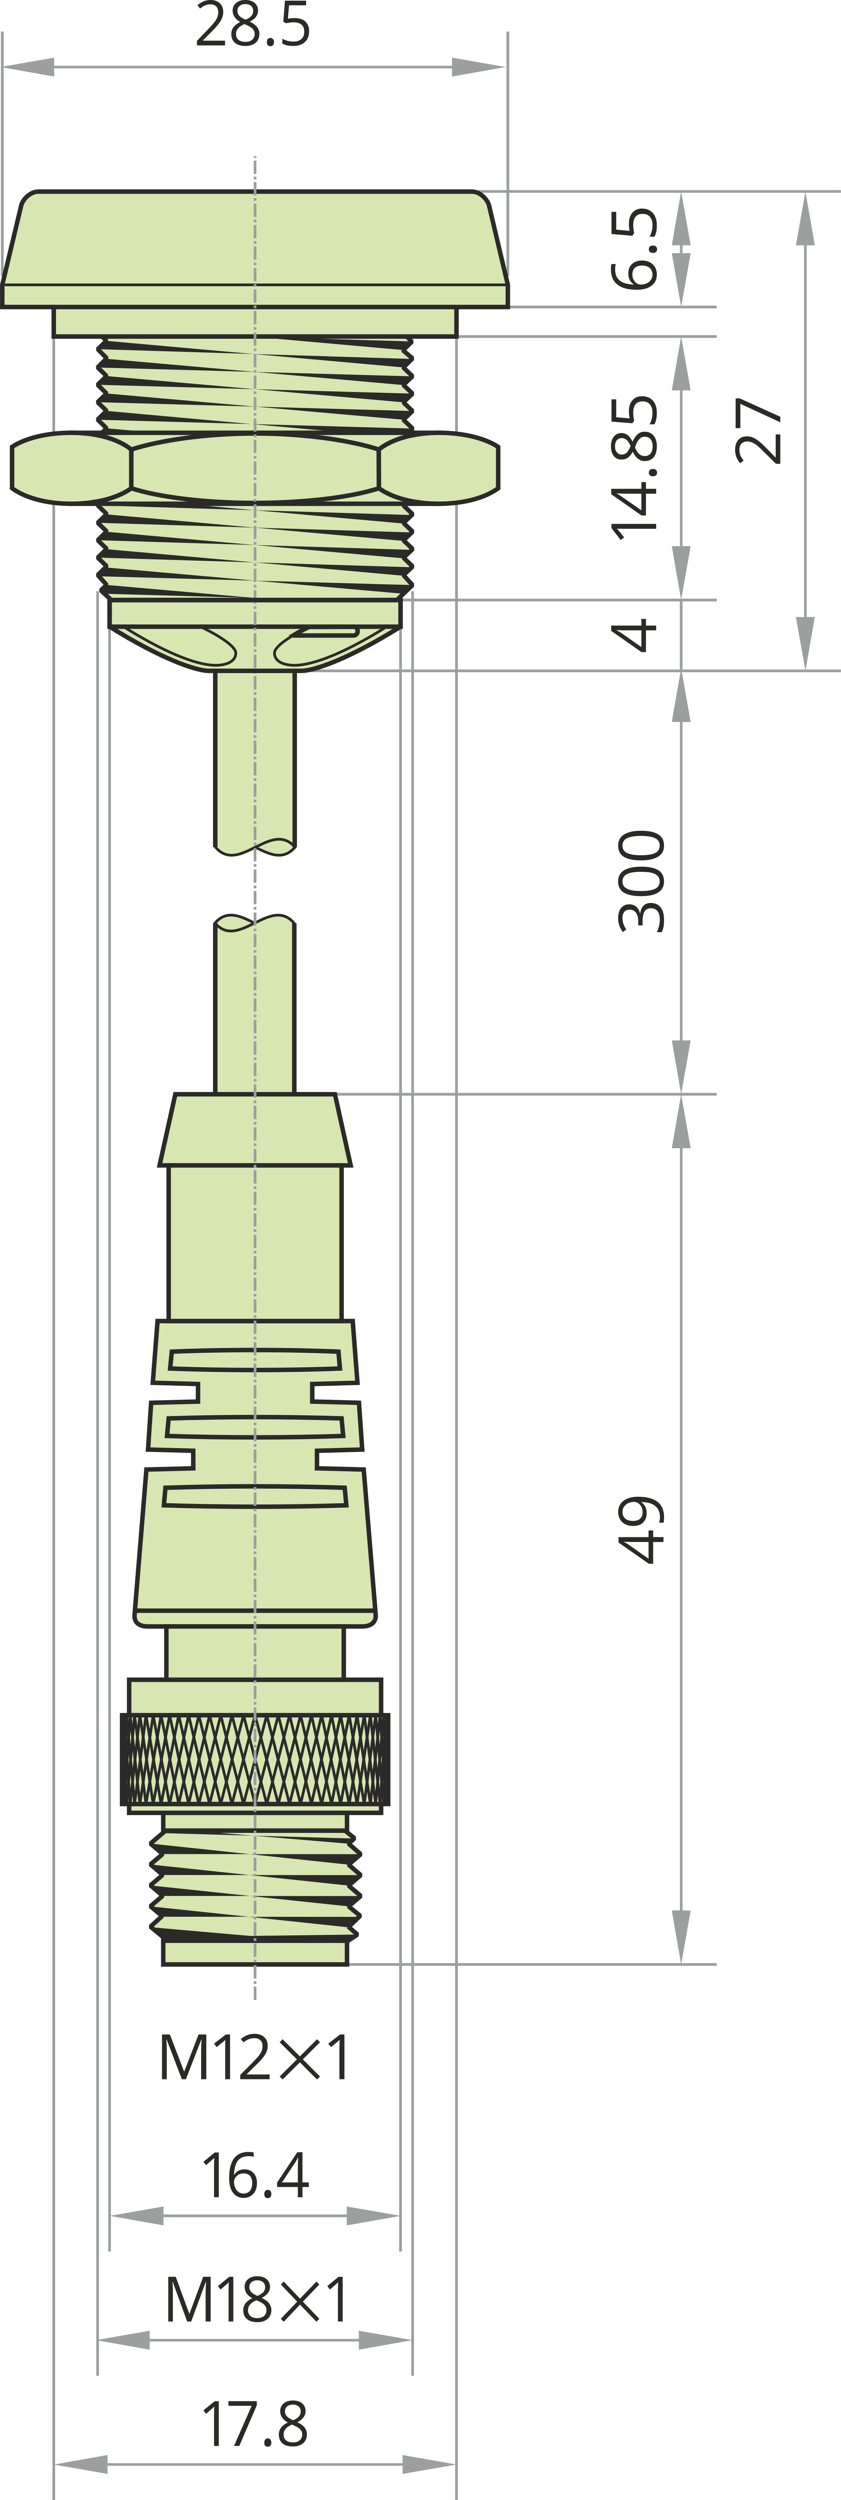 <?xml version="1.0" encoding="UTF-8"?>
<!DOCTYPE svg PUBLIC "-//W3C//DTD SVG 1.1//EN" "http://www.w3.org/Graphics/SVG/1.1/DTD/svg11.dtd">
<!-- Creator: CorelDRAW SE (OEM-Version) -->
<svg xmlns="http://www.w3.org/2000/svg" xml:space="preserve" width="560px" height="1663px" version="1.1" style="shape-rendering:geometricPrecision; text-rendering:geometricPrecision; image-rendering:optimizeQuality; fill-rule:evenodd; clip-rule:evenodd"
viewBox="0 0 61.9 183.87"
 xmlns:xlink="http://www.w3.org/1999/xlink">
 <defs>
  <style type="text/css">
   <![CDATA[
    .str6 {stroke:#2B2A29;stroke-width:0.33;stroke-miterlimit:22.926}
    .str2 {stroke:#2B2A29;stroke-width:0.33;stroke-miterlimit:3.864}
    .str3 {stroke:#2B2A29;stroke-width:0.33;stroke-miterlimit:22.926}
    .str0 {stroke:#9D9E9E;stroke-width:0.2;stroke-miterlimit:22.926}
    .str4 {stroke:#2B2A29;stroke-width:0.2;stroke-miterlimit:22.926}
    .str7 {stroke:#2B2A29;stroke-width:0.33;stroke-linejoin:bevel;stroke-miterlimit:22.926}
    .str1 {stroke:#2B2A29;stroke-width:0.33;stroke-linejoin:bevel;stroke-miterlimit:3.864}
    .str8 {stroke:#2B2A29;stroke-width:0.2;stroke-linejoin:bevel;stroke-miterlimit:22.926}
    .str5 {stroke:#2B2A29;stroke-width:0.2;stroke-linecap:round;stroke-miterlimit:3.864}
    .str9 {stroke:#9D9E9E;stroke-width:0.2;stroke-miterlimit:22.926;stroke-dasharray:0.98 0.2 0.2 0.2}
    .fil2 {fill:none}
    .fil6 {fill:#2B2A29}
    .fil3 {fill:#2B2A29}
    .fil0 {fill:#D8E6B1}
    .fil4 {fill:#2B2A29;fill-rule:nonzero}
    .fil1 {fill:#9D9E9E;fill-rule:nonzero}
    .fil5 {fill:#2B2A29;fill-rule:nonzero}
   ]]>
  </style>
 </defs>
 <g id="Ebene_x0020_1">
  <g id="TS22-3N12">
   <path class="fil0" d="M29.48 44.13l0 1.96c-3.63,2.27 -6.29,3.25 -7.32,3.25l-6.77 0c-1.04,0 -3.7,-0.98 -7.33,-3.25l0 -1.96 21.42 0z"/>
   <g>
    <path class="fil1" d="M59.98 45.38l-0.69 3.96 -0.7 -3.96 1.39 0zm-0.6 -28.87l0 30.39 -0.19 0 0 -30.39 0.19 0zm0.6 1.53l-1.39 0 0.7 -3.96 0.69 3.96z"/>
   </g>
   <line class="fil2 str0" x1="29.48" y1="165.59" x2="29.48" y2= "46.09" />
   <line class="fil2 str0" x1="8.06" y1="165.59" x2="8.06" y2= "46.09" />
   <line class="fil2 str0" x1="50.14" y1="44.13" x2="50.14" y2= "49.35" />
   <g>
    <path class="fil1" d="M49.45 28.71l0.69 -3.96 0.7 3.96 -1.39 0zm0.6 12.98l0 -14.5 0.19 0 0 14.5 -0.19 0zm-0.6 -1.52l1.39 0 -0.7 3.96 -0.69 -3.96z"/>
   </g>
   <line class="fil2 str0" x1="52.76" y1="24.75" x2="33.6" y2= "24.75" />
   <line class="fil2 str0" x1="52.76" y1="44.13" x2="29.35" y2= "44.13" />
   <line class="fil2 str0" x1="61.9" y1="49.34" x2="22.72" y2= "49.34" />
   <polygon class="fil0 str1" points="29.21,44.13 30.36,43.03 29.7,42.3 30.37,41.66 29.7,41.02 30.37,40.38 29.7,39.74 30.37,39.1 29.7,38.46 30.37,37.82 29.7,37.18 30.37,36.54 29.66,35.97 30.31,35.35 29.66,34.71 30.31,34.09 29.67,33.45 30.31,32.83 29.67,32.2 30.37,31.52 29.69,30.87 30.36,30.23 29.69,29.59 30.36,28.95 29.69,28.31 30.36,27.67 29.69,27.03 30.36,26.36 29.66,25.76 30.31,25.14 29.95,24.75 7.51,24.75 7.83,25.07 7.19,25.68 7.85,26.35 7.18,27.02 7.84,27.66 7.18,28.3 7.84,28.94 7.18,29.58 7.84,30.22 7.18,30.86 7.84,31.5 7.2,32.12 7.84,32.76 7.2,33.38 7.84,34.01 7.19,34.63 7.83,35.27 7.19,35.89 7.85,36.53 7.19,37.17 7.85,37.81 7.19,38.45 7.85,39.09 7.19,39.73 7.85,40.37 7.19,41.01 7.85,41.65 7.19,42.29 7.84,43.02 7.42,43.42 8.18,44.13 "/>
   <line class="fil2 str0" x1="30.37" y1="174.73" x2="30.37" y2= "43.48" />
   <line class="fil2 str0" x1="33.6" y1="183.87" x2="33.6" y2= "24.75" />
   <line class="fil2 str0" x1="7.18" y1="174.73" x2="7.18" y2= "43.48" />
   <line class="fil2 str0" x1="3.95" y1="183.87" x2="3.95" y2= "24.75" />
   <g>
    <polygon class="fil3" points="29.69,28.32 7.84,26.39 7.18,27.03 30.36,27.68 "/>
    <polygon class="fil3" points="29.69,29.59 7.84,27.66 7.18,28.3 30.36,28.95 "/>
    <polygon class="fil3" points="29.69,43.67 7.84,41.74 7.18,42.38 30.36,43.03 "/>
    <polygon class="fil3" points="29.69,30.87 7.84,28.94 7.18,29.58 30.36,30.23 "/>
    <polygon class="fil3" points="18.77,43.98 7.84,43.02 7.42,43.42 7.69,43.67 "/>
    <polygon class="fil3" points="29.67,32.2 7.84,30.22 7.18,30.87 30.36,31.52 "/>
    <polygon class="fil3" points="29.67,33.45 7.84,31.5 7.2,32.12 30.31,32.83 "/>
    <polygon class="fil3" points="29.67,34.71 7.84,32.76 7.2,33.38 30.31,34.09 "/>
    <polygon class="fil3" points="29.67,35.97 7.84,34.01 7.2,34.63 30.31,35.35 "/>
    <polygon class="fil3" points="29.65,37.22 7.83,35.27 7.19,35.89 30.3,36.6 "/>
    <polygon class="fil3" points="29.65,38.5 7.83,36.55 7.19,37.17 30.3,37.88 "/>
    <polygon class="fil3" points="29.65,39.78 7.83,37.83 7.19,38.45 30.3,39.16 "/>
    <polygon class="fil3" points="29.65,41.06 7.83,39.11 7.19,39.73 30.3,40.44 "/>
    <polygon class="fil3" points="29.65,42.34 7.83,40.39 7.19,41.01 30.3,41.72 "/>
    <polygon class="fil3" points="29.65,27.02 7.83,25.07 7.19,25.68 30.3,26.4 "/>
    <polygon class="fil3" points="29.52,25.73 18.7,24.77 30.18,25.11 "/>
   </g>
   <g id="Mutter">
    <polygon class="fil0 str2" points="5.23,37.05 32.31,37.05 32.31,31.83 5.23,31.83 "/>
    <path class="fil0 str2" d="M9.66 35.91c-0.96,0.7 -2.59,1.14 -4.43,1.14 -1.84,0 -3.39,-0.44 -4.35,-1.14l0 -3.04c0.97,-0.65 2.59,-1.04 4.35,-1.04 1.93,0 3.49,0.48 4.43,1.23l0 2.85z"/>
    <path class="fil0 str2" d="M27.89 35.91c-2,0.65 -5.41,1.08 -9.12,1.08 -3.7,0 -7.11,-0.43 -9.11,-1.08l0 -2.85c2,-0.65 5.41,-1.18 9.11,-1.18 3.71,0 7.11,0.53 9.11,1.18l0.01 2.85z"/>
    <path class="fil0 str2" d="M27.89 35.91c0.96,0.7 2.58,1.14 4.42,1.14 1.85,0 3.4,-0.44 4.36,-1.14l0 -3.04c-0.98,-0.65 -2.59,-1.04 -4.36,-1.04 -1.92,0 -3.49,0.48 -4.43,1.23l0.01 2.85z"/>
   </g>
   <path class="fil4" d="M47.55 45.52l0 0.49 0.75 0 0 0.35 -0.75 0 0 1.6 -0.33 0 -2.23 -1.56 0 -0.39 2.22 0 0 -0.49 0.34 0zm-0.34 0.84l-1.1 0c-0.21,0 -0.45,0 -0.72,-0.02l0 0.02c0.14,0.07 0.26,0.14 0.35,0.2l1.47 1.03 0 -1.23z"/>
   <path class="fil4" d="M57.44 31.95l0 2.16 -0.32 0 -0.87 -0.86c-0.27,-0.27 -0.46,-0.44 -0.57,-0.53 -0.11,-0.08 -0.23,-0.14 -0.33,-0.18 -0.11,-0.05 -0.23,-0.07 -0.35,-0.07 -0.18,0 -0.32,0.06 -0.42,0.16 -0.1,0.11 -0.15,0.26 -0.15,0.45 0,0.13 0.02,0.26 0.06,0.38 0.05,0.13 0.13,0.26 0.25,0.41l-0.26 0.2c-0.25,-0.3 -0.37,-0.63 -0.37,-0.99 0,-0.31 0.08,-0.55 0.24,-0.73 0.15,-0.17 0.37,-0.26 0.63,-0.26 0.21,0 0.42,0.06 0.62,0.18 0.21,0.11 0.46,0.33 0.78,0.65l0.7 0.72 0.02 0 0 -1.69 0.34 0z"/>
   <polygon id="1" class="fil4" points="57.44,31.06 54.5,29.7 54.5,31.49 54.15,31.49 54.15,29.3 54.45,29.3 57.44,30.65 "/>
   <g>
    <path class="fil1" d="M25.52 162.28l3.97 0.69 -3.97 0.7 0 -1.39zm-15.01 0.59l16.54 0 0 0.2 -16.54 0 0 -0.2zm1.52 -0.59l0 1.39 -3.96 -0.7 3.96 -0.69z"/>
   </g>
   <g>
    <path class="fil1" d="M26.41 171.42l3.96 0.69 -3.96 0.7 0 -1.39zm-16.93 0.6l18.45 0 0 0.19 -18.45 0 0 -0.19zm1.53 -0.6l0 1.39 -3.96 -0.7 3.96 -0.69z"/>
   </g>
   <g>
    <path class="fil1" d="M29.63 180.56l3.97 0.7 -3.97 0.69 0 -1.39zm-23.24 0.6l24.77 0 0 0.19 -24.77 0 0 -0.19zm1.52 -0.6l0 1.39 -3.96 -0.69 3.96 -0.7z"/>
   </g>
   <path class="fil4" d="M16.1 161.6l-0.35 0 0 -2.34c0,-0.2 0.01,-0.38 0.02,-0.55 -0.03,0.03 -0.06,0.06 -0.1,0.09 -0.04,0.04 -0.21,0.18 -0.51,0.44l-0.19 -0.25 0.83 -0.68 0.3 0 0 3.29z"/>
   <path id="1" class="fil4" d="M16.86 160.2c0,-0.65 0.12,-1.13 0.36,-1.45 0.24,-0.32 0.59,-0.48 1.06,-0.48 0.16,0 0.29,0.01 0.39,0.04l0 0.32c-0.12,-0.04 -0.24,-0.05 -0.38,-0.05 -0.34,0 -0.6,0.11 -0.78,0.32 -0.17,0.22 -0.27,0.57 -0.29,1.04l0.03 0c0.15,-0.26 0.4,-0.39 0.75,-0.39 0.28,0 0.5,0.09 0.66,0.27 0.17,0.18 0.25,0.42 0.25,0.73 0,0.34 -0.09,0.61 -0.27,0.8 -0.18,0.2 -0.42,0.3 -0.72,0.3 -0.33,0 -0.59,-0.13 -0.78,-0.39 -0.19,-0.25 -0.28,-0.61 -0.28,-1.06zm1.05 1.13c0.21,0 0.36,-0.07 0.48,-0.2 0.11,-0.13 0.17,-0.33 0.17,-0.58 0,-0.22 -0.06,-0.39 -0.16,-0.52 -0.11,-0.12 -0.26,-0.18 -0.47,-0.18 -0.13,0 -0.25,0.02 -0.36,0.08 -0.1,0.06 -0.19,0.13 -0.25,0.23 -0.07,0.1 -0.1,0.2 -0.1,0.3 0,0.16 0.03,0.3 0.09,0.44 0.05,0.13 0.14,0.24 0.24,0.31 0.11,0.08 0.23,0.12 0.36,0.12z"/>
   <path id="2" class="fil4" d="M19.45 161.36c0,-0.1 0.02,-0.17 0.07,-0.22 0.04,-0.06 0.1,-0.08 0.18,-0.08 0.09,0 0.15,0.02 0.2,0.08 0.04,0.05 0.07,0.12 0.07,0.22 0,0.1 -0.03,0.18 -0.07,0.23 -0.05,0.05 -0.11,0.08 -0.2,0.08 -0.07,0 -0.13,-0.03 -0.18,-0.07 -0.05,-0.05 -0.07,-0.13 -0.07,-0.24z"/>
   <path id="3" class="fil4" d="M22.73 160.85l-0.47 0 0 0.75 -0.34 0 0 -0.75 -1.53 0 0 -0.33 1.49 -2.23 0.38 0 0 2.22 0.47 0 0 0.34zm-0.81 -0.34l0 -1.1c0,-0.21 0.01,-0.45 0.02,-0.72l-0.02 0c-0.07,0.14 -0.13,0.26 -0.19,0.35l-0.98 1.47 1.17 0z"/>
   <path class="fil4" d="M13.77 170.74l-1.06 -2.91 -0.02 0c0.02,0.23 0.03,0.5 0.03,0.82l0 2.09 -0.34 0 0 -3.29 0.55 0 1 2.72 0.01 0 1.01 -2.72 0.55 0 0 3.29 -0.37 0 0 -2.11c0,-0.25 0.01,-0.51 0.03,-0.8l-0.02 0 -1.07 2.91 -0.3 0z"/>
   <path id="1" class="fil4" d="M17.17 170.74l-0.35 0 0 -2.34c0,-0.19 0.01,-0.38 0.02,-0.55 -0.03,0.03 -0.06,0.06 -0.1,0.1 -0.04,0.03 -0.21,0.18 -0.51,0.44l-0.19 -0.26 0.83 -0.68 0.3 0 0 3.29z"/>
   <path id="2" class="fil4" d="M18.93 167.41c0.29,0 0.52,0.07 0.68,0.21 0.17,0.14 0.26,0.33 0.26,0.58 0,0.16 -0.05,0.31 -0.15,0.44 -0.09,0.13 -0.25,0.25 -0.46,0.36 0.26,0.13 0.44,0.26 0.55,0.41 0.1,0.14 0.16,0.3 0.16,0.48 0,0.28 -0.09,0.49 -0.28,0.66 -0.18,0.16 -0.43,0.24 -0.75,0.24 -0.33,0 -0.59,-0.08 -0.77,-0.23 -0.18,-0.15 -0.27,-0.37 -0.27,-0.65 0,-0.38 0.22,-0.67 0.66,-0.88 -0.2,-0.12 -0.34,-0.25 -0.43,-0.38 -0.08,-0.14 -0.13,-0.29 -0.13,-0.46 0,-0.24 0.09,-0.43 0.26,-0.57 0.16,-0.14 0.39,-0.21 0.67,-0.21zm-0.68 2.5c0,0.18 0.06,0.32 0.18,0.43 0.12,0.1 0.29,0.15 0.51,0.15 0.21,0 0.38,-0.06 0.5,-0.16 0.11,-0.11 0.17,-0.25 0.17,-0.43 0,-0.15 -0.05,-0.28 -0.16,-0.39 -0.12,-0.12 -0.31,-0.23 -0.59,-0.33 -0.21,0.09 -0.37,0.2 -0.46,0.32 -0.1,0.11 -0.15,0.25 -0.15,0.41zm0.68 -2.2c-0.18,0 -0.32,0.05 -0.42,0.14 -0.11,0.09 -0.16,0.21 -0.16,0.36 0,0.14 0.05,0.25 0.13,0.35 0.08,0.1 0.24,0.2 0.47,0.3 0.2,-0.09 0.35,-0.19 0.44,-0.29 0.08,-0.1 0.12,-0.22 0.12,-0.36 0,-0.15 -0.05,-0.27 -0.15,-0.36 -0.11,-0.09 -0.25,-0.14 -0.43,-0.14z"/>
   <polygon id="3" class="fil4" points="23.29,170.76 22.08,169.5 20.88,170.76 20.67,170.54 21.87,169.28 20.67,168.02 20.88,167.8 22.08,169.06 23.29,167.8 23.5,168.02 22.29,169.28 23.5,170.54 "/>
   <path id="4" class="fil4" d="M25.22 170.74l-0.35 0 0 -2.34c0,-0.19 0.01,-0.38 0.02,-0.55 -0.03,0.03 -0.06,0.06 -0.1,0.1 -0.04,0.03 -0.21,0.18 -0.51,0.44l-0.19 -0.26 0.83 -0.68 0.3 0 0 3.29z"/>
   <path class="fil4" d="M16.1 179.89l-0.35 0 0 -2.35c0,-0.19 0.01,-0.38 0.02,-0.55 -0.03,0.03 -0.06,0.06 -0.1,0.1 -0.04,0.03 -0.21,0.18 -0.51,0.44l-0.19 -0.26 0.83 -0.67 0.3 0 0 3.29z"/>
   <polygon id="1" class="fil4" points="17.22,179.89 18.52,176.94 16.81,176.94 16.81,176.6 18.9,176.6 18.9,176.9 17.61,179.89 "/>
   <path id="2" class="fil4" d="M19.45 179.65c0,-0.1 0.02,-0.18 0.07,-0.23 0.04,-0.05 0.1,-0.08 0.18,-0.08 0.09,0 0.15,0.03 0.2,0.08 0.04,0.05 0.07,0.13 0.07,0.23 0,0.1 -0.03,0.17 -0.07,0.22 -0.05,0.05 -0.11,0.08 -0.2,0.08 -0.07,0 -0.13,-0.02 -0.18,-0.07 -0.05,-0.05 -0.07,-0.12 -0.07,-0.23z"/>
   <path id="3" class="fil4" d="M21.55 176.55c0.29,0 0.52,0.07 0.69,0.21 0.16,0.14 0.25,0.33 0.25,0.58 0,0.16 -0.05,0.31 -0.15,0.44 -0.09,0.13 -0.25,0.26 -0.46,0.37 0.26,0.12 0.44,0.26 0.55,0.4 0.1,0.14 0.16,0.3 0.16,0.48 0,0.28 -0.09,0.5 -0.28,0.66 -0.18,0.16 -0.43,0.24 -0.74,0.24 -0.34,0 -0.6,-0.07 -0.78,-0.23 -0.18,-0.15 -0.27,-0.37 -0.27,-0.65 0,-0.38 0.22,-0.67 0.66,-0.88 -0.2,-0.12 -0.34,-0.25 -0.43,-0.38 -0.08,-0.14 -0.13,-0.29 -0.13,-0.46 0,-0.23 0.09,-0.43 0.26,-0.57 0.16,-0.14 0.39,-0.21 0.67,-0.21zm-0.68 2.51c0,0.18 0.06,0.32 0.18,0.42 0.12,0.1 0.29,0.15 0.51,0.15 0.21,0 0.38,-0.05 0.5,-0.16 0.12,-0.1 0.18,-0.25 0.18,-0.43 0,-0.15 -0.06,-0.28 -0.17,-0.39 -0.11,-0.11 -0.31,-0.22 -0.59,-0.33 -0.21,0.1 -0.37,0.2 -0.46,0.32 -0.1,0.12 -0.15,0.25 -0.15,0.42zm0.68 -2.21c-0.18,0 -0.32,0.05 -0.42,0.14 -0.11,0.09 -0.16,0.21 -0.16,0.36 0,0.14 0.05,0.26 0.13,0.35 0.09,0.1 0.24,0.2 0.47,0.3 0.21,-0.09 0.35,-0.18 0.44,-0.29 0.08,-0.1 0.12,-0.22 0.12,-0.36 0,-0.15 -0.05,-0.27 -0.15,-0.36 -0.11,-0.09 -0.25,-0.14 -0.43,-0.14z"/>
   <line class="fil2 str0" x1="37.38" y1="20.3" x2="37.38" y2= "2.32" />
   <line class="fil2 str0" x1="0.16" y1="20.3" x2="0.16" y2= "2.32" />
   <g>
    <path class="fil1" d="M49.45 18.04l0.69 -3.96 0.7 3.96 -1.39 0zm0.6 2.1l0 -3.63 0.19 0 0 3.63 -0.19 0zm-0.6 -1.52l1.39 0 -0.7 3.96 -0.69 -3.96z"/>
   </g>
   <line class="fil2 str0" x1="61.9" y1="14.08" x2="35.16" y2= "14.08" />
   <line class="fil2 str0" x1="52.76" y1="22.58" x2="37.38" y2= "22.58" />
   <g>
    <path class="fil1" d="M33.27 4.24l3.96 0.69 -3.96 0.7 0 -1.39zm-30.82 0.6l32.35 0 0 0.19 -32.35 0 0 -0.19zm1.53 -0.6l0 1.39 -3.97 -0.7 3.97 -0.69z"/>
   </g>
   <path class="fil4" d="M16.56 3.34l-2.07 0 0 -0.33 0.83 -0.87c0.25,-0.26 0.42,-0.45 0.5,-0.57 0.08,-0.11 0.14,-0.22 0.18,-0.33 0.04,-0.11 0.06,-0.23 0.06,-0.35 0,-0.18 -0.05,-0.31 -0.15,-0.42 -0.1,-0.1 -0.25,-0.15 -0.43,-0.15 -0.13,0 -0.25,0.02 -0.37,0.07 -0.11,0.04 -0.24,0.12 -0.39,0.24l-0.19 -0.25c0.29,-0.25 0.61,-0.38 0.95,-0.38 0.3,0 0.53,0.08 0.7,0.24 0.16,0.16 0.25,0.37 0.25,0.64 0,0.2 -0.06,0.41 -0.17,0.61 -0.11,0.21 -0.32,0.47 -0.63,0.78l-0.69 0.7 0 0.02 1.62 0 0 0.35z"/>
   <path id="1" class="fil4" d="M18.05 0c0.29,0 0.52,0.07 0.69,0.21 0.16,0.14 0.25,0.33 0.25,0.58 0,0.16 -0.05,0.31 -0.15,0.44 -0.09,0.13 -0.25,0.26 -0.46,0.36 0.26,0.13 0.44,0.27 0.55,0.41 0.1,0.14 0.16,0.3 0.16,0.48 0,0.28 -0.09,0.49 -0.27,0.66 -0.19,0.16 -0.44,0.24 -0.75,0.24 -0.34,0 -0.6,-0.08 -0.78,-0.23 -0.18,-0.15 -0.27,-0.37 -0.27,-0.65 0,-0.38 0.22,-0.67 0.66,-0.88 -0.2,-0.12 -0.34,-0.25 -0.43,-0.38 -0.08,-0.14 -0.13,-0.29 -0.13,-0.46 0,-0.24 0.09,-0.43 0.26,-0.57 0.16,-0.14 0.39,-0.21 0.67,-0.21zm-0.68 2.51c0,0.18 0.06,0.32 0.18,0.42 0.12,0.1 0.29,0.15 0.51,0.15 0.21,0 0.38,-0.05 0.5,-0.16 0.12,-0.1 0.18,-0.25 0.18,-0.43 0,-0.15 -0.06,-0.28 -0.17,-0.39 -0.11,-0.11 -0.31,-0.22 -0.59,-0.33 -0.21,0.1 -0.37,0.2 -0.46,0.32 -0.1,0.11 -0.15,0.25 -0.15,0.42zm0.68 -2.21c-0.18,0 -0.32,0.05 -0.42,0.14 -0.11,0.09 -0.16,0.21 -0.16,0.36 0,0.14 0.05,0.26 0.13,0.35 0.09,0.1 0.24,0.2 0.47,0.3 0.21,-0.09 0.35,-0.19 0.44,-0.29 0.08,-0.1 0.12,-0.22 0.12,-0.36 0,-0.15 -0.05,-0.27 -0.15,-0.36 -0.11,-0.09 -0.25,-0.14 -0.43,-0.14z"/>
   <path id="2" class="fil4" d="M19.64 3.1c0,-0.1 0.02,-0.18 0.07,-0.23 0.04,-0.05 0.1,-0.08 0.19,-0.08 0.08,0 0.14,0.03 0.19,0.08 0.05,0.05 0.07,0.13 0.07,0.23 0,0.09 -0.02,0.17 -0.07,0.22 -0.05,0.05 -0.11,0.08 -0.19,0.08 -0.08,0 -0.14,-0.02 -0.19,-0.07 -0.04,-0.05 -0.07,-0.12 -0.07,-0.23z"/>
   <path id="3" class="fil4" d="M21.69 1.33c0.33,0 0.59,0.08 0.78,0.25 0.19,0.18 0.28,0.41 0.28,0.71 0,0.34 -0.1,0.61 -0.31,0.8 -0.2,0.19 -0.49,0.29 -0.85,0.29 -0.36,0 -0.63,-0.06 -0.81,-0.18l0 -0.36c0.1,0.07 0.22,0.12 0.37,0.16 0.15,0.04 0.3,0.06 0.44,0.06 0.25,0 0.45,-0.06 0.59,-0.19 0.14,-0.12 0.21,-0.3 0.21,-0.54 0,-0.46 -0.27,-0.69 -0.81,-0.69 -0.13,0 -0.32,0.03 -0.54,0.07l-0.19 -0.12 0.12 -1.54 1.56 0 0 0.34 -1.26 0 -0.08 0.99c0.17,-0.04 0.33,-0.05 0.5,-0.05z"/>
   <path class="fil4" d="M46.9 21.31c-0.65,0 -1.13,-0.12 -1.45,-0.38 -0.32,-0.25 -0.48,-0.62 -0.48,-1.11 0,-0.17 0.01,-0.3 0.04,-0.4l0.32 0c-0.04,0.11 -0.05,0.25 -0.05,0.4 0,0.35 0.11,0.62 0.32,0.8 0.22,0.19 0.57,0.29 1.04,0.31l0 -0.03c-0.26,-0.16 -0.39,-0.42 -0.39,-0.78 0,-0.3 0.09,-0.53 0.27,-0.7 0.18,-0.17 0.42,-0.26 0.73,-0.26 0.34,0 0.61,0.1 0.8,0.29 0.2,0.18 0.3,0.43 0.3,0.75 0,0.34 -0.13,0.61 -0.39,0.81 -0.25,0.2 -0.61,0.3 -1.06,0.3zm1.13 -1.1c0,-0.22 -0.07,-0.38 -0.2,-0.5 -0.14,-0.12 -0.33,-0.18 -0.58,-0.18 -0.22,0 -0.39,0.06 -0.52,0.17 -0.12,0.11 -0.18,0.27 -0.18,0.49 0,0.13 0.02,0.26 0.08,0.37 0.06,0.11 0.13,0.2 0.23,0.27 0.1,0.07 0.2,0.1 0.3,0.1 0.16,0 0.3,-0.03 0.44,-0.09 0.13,-0.06 0.24,-0.15 0.31,-0.26 0.08,-0.11 0.12,-0.23 0.12,-0.37z"/>
   <path id="1" class="fil4" d="M48.06 18.6c-0.1,0 -0.17,-0.02 -0.22,-0.07 -0.06,-0.05 -0.08,-0.11 -0.08,-0.2 0,-0.08 0.02,-0.15 0.08,-0.2 0.05,-0.05 0.12,-0.07 0.22,-0.07 0.1,0 0.18,0.02 0.23,0.07 0.05,0.05 0.08,0.12 0.08,0.2 0,0.08 -0.03,0.14 -0.07,0.19 -0.05,0.05 -0.13,0.08 -0.24,0.08z"/>
   <path id="2" class="fil4" d="M46.29 16.46c0,-0.35 0.09,-0.62 0.26,-0.82 0.17,-0.2 0.41,-0.3 0.71,-0.3 0.34,0 0.6,0.11 0.8,0.33 0.19,0.22 0.29,0.52 0.29,0.9 0,0.37 -0.06,0.65 -0.18,0.84l-0.36 0c0.07,-0.1 0.12,-0.23 0.16,-0.39 0.04,-0.15 0.06,-0.31 0.06,-0.46 0,-0.26 -0.07,-0.47 -0.19,-0.61 -0.13,-0.15 -0.3,-0.22 -0.54,-0.22 -0.46,0 -0.69,0.28 -0.69,0.84 0,0.14 0.02,0.33 0.07,0.57l-0.13 0.2 -1.54 -0.13 0 -1.63 0.35 0 0 1.31 0.98 0.09c-0.03,-0.18 -0.05,-0.35 -0.05,-0.52z"/>
   <path class="fil4" d="M48.3 38.53l0 0.36 -2.34 0c-0.2,0 -0.38,0 -0.56,-0.01 0.04,0.03 0.07,0.06 0.1,0.1 0.04,0.04 0.18,0.22 0.44,0.54l-0.25 0.2 -0.68 -0.88 0 -0.31 3.29 0z"/>
   <path id="1" class="fil4" d="M47.55 35.46l0 0.49 0.75 0 0 0.36 -0.75 0 0 1.6 -0.33 0 -2.23 -1.56 0 -0.4 2.22 0 0 -0.49 0.34 0zm-0.34 0.85l-1.1 0c-0.21,0 -0.45,-0.01 -0.72,-0.02l0 0.01c0.14,0.07 0.26,0.14 0.35,0.21l1.47 1.02 0 -1.22z"/>
   <path id="2" class="fil4" d="M48.06 35.03c-0.1,0 -0.17,-0.02 -0.22,-0.07 -0.06,-0.05 -0.08,-0.11 -0.08,-0.2 0,-0.08 0.02,-0.15 0.08,-0.2 0.05,-0.05 0.12,-0.07 0.22,-0.07 0.1,0 0.18,0.02 0.23,0.07 0.05,0.05 0.08,0.12 0.08,0.2 0,0.08 -0.03,0.14 -0.07,0.19 -0.05,0.05 -0.13,0.08 -0.24,0.08z"/>
   <path id="3" class="fil4" d="M44.97 32.83c0,-0.3 0.07,-0.54 0.21,-0.71 0.14,-0.18 0.33,-0.27 0.57,-0.27 0.17,0 0.31,0.05 0.45,0.15 0.13,0.1 0.25,0.26 0.36,0.48 0.13,-0.26 0.26,-0.45 0.4,-0.56 0.14,-0.12 0.31,-0.17 0.49,-0.17 0.27,0 0.49,0.09 0.65,0.28 0.17,0.19 0.25,0.45 0.25,0.79 0,0.35 -0.08,0.62 -0.23,0.81 -0.16,0.18 -0.37,0.28 -0.66,0.28 -0.37,0 -0.67,-0.23 -0.88,-0.69 -0.11,0.21 -0.24,0.36 -0.38,0.45 -0.13,0.09 -0.28,0.13 -0.45,0.13 -0.24,0 -0.43,-0.09 -0.57,-0.26 -0.14,-0.18 -0.21,-0.42 -0.21,-0.71zm2.5 0.71c0.18,0 0.32,-0.06 0.42,-0.19 0.1,-0.12 0.15,-0.3 0.15,-0.52 0,-0.23 -0.05,-0.4 -0.15,-0.53 -0.11,-0.12 -0.25,-0.18 -0.44,-0.18 -0.14,0 -0.27,0.05 -0.38,0.17 -0.12,0.12 -0.23,0.32 -0.33,0.61 0.09,0.23 0.2,0.39 0.31,0.49 0.12,0.1 0.26,0.15 0.42,0.15zm-2.2 -0.71c0,0.19 0.05,0.34 0.14,0.44 0.09,0.11 0.21,0.16 0.36,0.16 0.13,0 0.25,-0.04 0.35,-0.13 0.1,-0.09 0.2,-0.25 0.3,-0.49 -0.09,-0.21 -0.19,-0.36 -0.29,-0.45 -0.11,-0.09 -0.23,-0.14 -0.36,-0.14 -0.16,0 -0.28,0.06 -0.37,0.16 -0.08,0.11 -0.13,0.26 -0.13,0.45z"/>
   <path id="4" class="fil4" d="M46.29 30.26c0,-0.35 0.09,-0.62 0.26,-0.82 0.17,-0.2 0.41,-0.3 0.71,-0.3 0.34,0 0.6,0.11 0.8,0.32 0.19,0.22 0.29,0.52 0.29,0.9 0,0.37 -0.06,0.65 -0.18,0.85l-0.36 0c0.07,-0.11 0.12,-0.24 0.16,-0.39 0.04,-0.16 0.06,-0.31 0.06,-0.46 0,-0.27 -0.07,-0.47 -0.19,-0.62 -0.13,-0.15 -0.3,-0.22 -0.54,-0.22 -0.46,0 -0.69,0.28 -0.69,0.85 0,0.14 0.02,0.33 0.07,0.57l-0.13 0.19 -1.54 -0.12 0 -1.64 0.35 0 0 1.32 0.99 0.08c-0.04,-0.17 -0.06,-0.34 -0.06,-0.51z"/>
   <rect class="fil0 str3" x="3.95" y="15.4" width="29.65" height="9.35"/>
   <path class="fil0 str3" d="M35.99 15.09l1.39 5.86 0 1.63 -37.22 0 0 -1.63 1.4 -5.86c0.08,-0.33 0.58,-1 1.27,-1l31.89 0c0.69,0 1.19,0.67 1.27,1z"/>
   <line class="fil2 str4" x1="0.16" y1="20.95" x2="37.38" y2= "20.95" />
   <g>
    <path class="fil0" d="M21.7 47.76l0.01 14.55c-0.87,1.02 -1.89,0.51 -2.92,0 -1.02,0.51 -2.05,1.02 -2.94,0l0 -14.55 5.85 0z"/>
    <line class="fil2 str2" x1="15.84" y1="49.34" x2="15.84" y2= "62.31" />
    <line class="fil2 str2" x1="21.69" y1="49.34" x2="21.69" y2= "62.31" />
    <path class="fil2 str5" d="M15.86 62.31c1.75,2.04 4.1,-2.03 5.85,0"/>
    <path class="fil2 str5" d="M21.71 62.31c-0.88,1.02 -1.9,0.51 -2.93,0"/>
   </g>
   <line class="fil2 str0" x1="24.65" y1="80.48" x2="52.76" y2= "80.48" />
   <line class="fil2 str0" x1="25.54" y1="144.48" x2="52.76" y2= "144.48" />
   <path class="fil5" d="M13.38 152.92l-1.12 -2.92 -0.02 0c0.02,0.23 0.03,0.51 0.03,0.83l0 2.09 -0.35 0 0 -3.29 0.58 0 1.04 2.71 0.02 0 1.05 -2.71 0.57 0 0 3.29 -0.38 0 0 -2.12c0,-0.24 0.01,-0.51 0.03,-0.79l-0.02 0 -1.13 2.91 -0.3 0z"/>
   <path id="1" class="fil5" d="M16.93 152.92l-0.36 0 0 -2.34c0,-0.2 0,-0.38 0.01,-0.56 -0.03,0.03 -0.06,0.07 -0.1,0.1 -0.04,0.04 -0.22,0.18 -0.54,0.44l-0.19 -0.26 0.87 -0.67 0.31 0 0 3.29z"/>
   <path id="2" class="fil5" d="M19.84 152.92l-2.16 0 0 -0.32 0.87 -0.87c0.26,-0.27 0.44,-0.46 0.52,-0.57 0.08,-0.12 0.15,-0.23 0.19,-0.34 0.04,-0.11 0.06,-0.22 0.06,-0.35 0,-0.17 -0.05,-0.31 -0.16,-0.41 -0.1,-0.11 -0.25,-0.16 -0.44,-0.16 -0.14,0 -0.27,0.02 -0.39,0.07 -0.12,0.04 -0.26,0.13 -0.41,0.24l-0.2 -0.25c0.31,-0.25 0.64,-0.38 0.99,-0.38 0.31,0 0.56,0.08 0.73,0.24 0.18,0.16 0.26,0.37 0.26,0.64 0,0.21 -0.05,0.41 -0.17,0.62 -0.12,0.2 -0.34,0.46 -0.66,0.77l-0.72 0.71 0 0.01 1.69 0 0 0.35z"/>
   <polygon id="3" class="fil5" points="23.33,152.94 22.07,151.68 20.8,152.94 20.58,152.72 21.85,151.46 20.58,150.2 20.8,149.98 22.07,151.24 23.33,149.98 23.55,150.2 22.29,151.46 23.55,152.72 "/>
   <path id="4" class="fil5" d="M25.35 152.92l-0.37 0 0 -2.34c0,-0.2 0.01,-0.38 0.02,-0.56 -0.03,0.03 -0.07,0.07 -0.11,0.1 -0.04,0.04 -0.21,0.18 -0.53,0.44l-0.2 -0.26 0.87 -0.67 0.32 0 0 3.29z"/>
   <g>
    <path class="fil1" d="M49.45 53.1l0.69 -3.96 0.7 3.96 -1.39 0zm0.6 24.94l0 -26.46 0.19 0 0 26.46 -0.19 0zm-0.6 -1.52l1.39 0 -0.7 3.96 -0.69 -3.96z"/>
   </g>
   <g>
    <path class="fil1" d="M49.45 84.45l0.69 -3.97 0.7 3.97 -1.39 0zm0.6 57.59l0 -59.12 0.19 0 0 59.12 -0.19 0zm-0.6 -1.53l1.39 0 -0.7 3.97 -0.69 -3.97z"/>
   </g>
   <path class="fil5" d="M46.32 66.51c0.21,0 0.38,0.06 0.52,0.18 0.13,0.12 0.22,0.28 0.27,0.5l0.01 0c0.04,-0.26 0.12,-0.46 0.26,-0.59 0.13,-0.13 0.31,-0.19 0.53,-0.19 0.31,0 0.55,0.11 0.72,0.33 0.17,0.21 0.25,0.52 0.25,0.92 0,0.18 -0.01,0.34 -0.03,0.48 -0.03,0.15 -0.08,0.29 -0.14,0.42l-0.36 0c0.07,-0.14 0.12,-0.29 0.16,-0.45 0.04,-0.16 0.06,-0.32 0.06,-0.46 0,-0.57 -0.23,-0.85 -0.67,-0.85 -0.4,0 -0.6,0.31 -0.6,0.94l0 0.32 -0.32 0 0 -0.33c0,-0.25 -0.06,-0.46 -0.17,-0.61 -0.12,-0.15 -0.27,-0.22 -0.47,-0.22 -0.16,0 -0.29,0.05 -0.38,0.16 -0.09,0.11 -0.14,0.26 -0.14,0.45 0,0.15 0.02,0.28 0.06,0.41 0.04,0.13 0.11,0.27 0.22,0.44l-0.26 0.19c-0.1,-0.14 -0.19,-0.3 -0.25,-0.47 -0.06,-0.18 -0.09,-0.36 -0.09,-0.56 0,-0.32 0.08,-0.57 0.22,-0.74 0.15,-0.18 0.35,-0.27 0.6,-0.27z"/>
   <path id="1" class="fil5" d="M47.19 63.74c0.57,0 0.99,0.09 1.27,0.26 0.28,0.18 0.42,0.46 0.42,0.83 0,0.35 -0.14,0.62 -0.43,0.81 -0.28,0.18 -0.7,0.27 -1.26,0.27 -0.57,0 -1,-0.09 -1.28,-0.27 -0.27,-0.17 -0.41,-0.45 -0.41,-0.81 0,-0.36 0.14,-0.63 0.43,-0.82 0.29,-0.18 0.71,-0.27 1.26,-0.27zm0 1.79c0.48,0 0.83,-0.05 1.05,-0.17 0.21,-0.11 0.32,-0.29 0.32,-0.53 0,-0.25 -0.11,-0.43 -0.33,-0.54 -0.22,-0.12 -0.57,-0.17 -1.04,-0.17 -0.47,0 -0.82,0.05 -1.04,0.17 -0.22,0.11 -0.33,0.29 -0.33,0.54 0,0.24 0.11,0.42 0.33,0.53 0.21,0.12 0.56,0.17 1.04,0.17z"/>
   <path id="2" class="fil5" d="M47.19 61.1c0.57,0 0.99,0.09 1.27,0.27 0.28,0.18 0.42,0.45 0.42,0.82 0,0.36 -0.14,0.63 -0.43,0.81 -0.28,0.18 -0.7,0.28 -1.26,0.28 -0.57,0 -1,-0.09 -1.28,-0.27 -0.27,-0.18 -0.41,-0.45 -0.41,-0.82 0,-0.35 0.14,-0.63 0.43,-0.81 0.29,-0.19 0.71,-0.28 1.26,-0.28zm0 1.8c0.48,0 0.83,-0.06 1.05,-0.17 0.21,-0.11 0.32,-0.29 0.32,-0.54 0,-0.25 -0.11,-0.43 -0.33,-0.54 -0.22,-0.11 -0.57,-0.17 -1.04,-0.17 -0.47,0 -0.82,0.06 -1.04,0.17 -0.22,0.11 -0.33,0.29 -0.33,0.54 0,0.25 0.11,0.43 0.33,0.54 0.21,0.11 0.56,0.17 1.04,0.17z"/>
   <path class="fil5" d="M48.08 112.56l0 0.49 0.76 0 0 0.36 -0.76 0 0 1.6 -0.32 0 -2.23 -1.56 0 -0.4 2.21 0 0 -0.49 0.34 0zm-0.34 0.85l-1.09 0c-0.22,0 -0.46,-0.01 -0.73,-0.02l0 0.01c0.15,0.08 0.27,0.14 0.36,0.21l1.46 1.03 0 -1.23z"/>
   <path id="1" class="fil5" d="M46.95 110.08c1.29,0 1.93,0.5 1.93,1.5 0,0.17 -0.01,0.31 -0.04,0.41l-0.32 0c0.04,-0.12 0.06,-0.25 0.06,-0.41 0,-0.36 -0.12,-0.63 -0.34,-0.81 -0.22,-0.19 -0.56,-0.29 -1.02,-0.3l0 0.02c0.12,0.09 0.22,0.2 0.28,0.33 0.07,0.14 0.1,0.29 0.1,0.46 0,0.29 -0.09,0.52 -0.26,0.7 -0.18,0.17 -0.42,0.25 -0.73,0.25 -0.34,0 -0.61,-0.09 -0.81,-0.28 -0.2,-0.2 -0.3,-0.45 -0.3,-0.76 0,-0.22 0.06,-0.42 0.18,-0.59 0.11,-0.16 0.28,-0.29 0.5,-0.38 0.22,-0.09 0.48,-0.14 0.77,-0.14zm-1.13 1.11c0,0.22 0.07,0.38 0.21,0.5 0.14,0.12 0.33,0.17 0.57,0.17 0.22,0 0.39,-0.05 0.51,-0.16 0.13,-0.11 0.19,-0.27 0.19,-0.49 0,-0.14 -0.03,-0.26 -0.08,-0.38 -0.06,-0.11 -0.13,-0.2 -0.23,-0.27 -0.1,-0.07 -0.2,-0.1 -0.3,-0.1 -0.16,0 -0.31,0.03 -0.44,0.09 -0.13,0.07 -0.24,0.15 -0.31,0.26 -0.08,0.11 -0.12,0.24 -0.12,0.38z"/>
   <g id="Stecker_x0020_M12">
    <path class="fil0" d="M21.7 80.48l-0.01 -12.59c-0.89,-1.01 -1.9,-0.51 -2.92,0 -1.02,-0.51 -2.04,-1.01 -2.9,0l0.01 12.59 5.82 0z"/>
    <line class="fil2 str2" x1="21.66" y1="80.48" x2="21.66" y2= "67.89" />
    <line class="fil2 str2" x1="15.84" y1="80.48" x2="15.84" y2= "67.89" />
    <path class="fil2 str5" d="M21.64 67.89c-1.74,-2.02 -4.07,2.02 -5.82,0"/>
    <path class="fil2 str5" d="M15.82 67.89c0.87,-1.01 1.89,-0.51 2.91,0"/>
    <g>
     <path class="fil0 str2" d="M9.9 118.76c-0.05,0.57 0.33,0.86 0.99,0.86l15.77 0c0.72,0 1.03,-0.38 0.99,-0.86l-0.88 -10.68 -3.44 -0.09 0 -1.29 3.33 -0.09 -0.24 -3.44 -3.44 -0.09 0 -1.29 3.33 -0.09 -0.35 -4.54 -14.37 0 -0.35 4.54 3.33 0.09 0 1.29 -3.45 0.09 -0.23 3.44 3.33 0.09 0 1.29 -3.45 0.09 -0.87 10.68z"/>
     <path class="fil2 str2" d="M27.65 118.46c-5.92,0 -11.84,0 -17.75,0"/>
     <path class="fil0 str2" d="M25.02 100.65c-3.91,0.15 -8.58,0.15 -12.5,0l0.12 -1.24c3.84,-0.16 8.43,-0.16 12.27,0l0.11 1.24z"/>
     <path class="fil0 str2" d="M25.26 105.61c-4.24,0.14 -8.73,0.14 -12.97,0l0.12 -1.29c4.23,-0.13 8.5,-0.13 12.73,0l0.12 1.29z"/>
     <path class="fil0 str2" d="M25.49 110.71c-4.43,0.14 -9,0.14 -13.43,0l0.11 -1.29c4.36,-0.14 8.85,-0.14 13.2,0l0.12 1.29z"/>
    </g>
    <polygon class="fil0 str6" points="12.01,134.64 25.54,134.64 25.54,133.33 12.01,133.33 "/>
    <polygon class="fil0 str6" points="9.5,133.33 28.05,133.33 28.05,132.68 9.5,132.68 "/>
    <polygon class="fil0 str6" points="9.5,126.15 28.05,126.15 28.05,123.54 9.5,123.54 "/>
    <polygon class="fil0 str6" points="12.24,123.54 25.3,123.54 25.3,119.62 12.24,119.62 "/>
    <polygon class="fil0 str6" points="8.98,132.68 28.57,132.68 28.57,126.15 8.98,126.15 "/>
    <polygon class="fil0 str6" points="12.01,142.73 12.01,144.48 25.54,144.48 25.54,142.73 "/>
    <polygon class="fil0 str7" points="12.31,142.73 25.63,142.73 26.31,142.28 25.66,141.72 26.51,140.9 25.66,140.21 26.55,139.44 25.66,138.68 26.55,137.91 25.66,137.14 26.55,136.37 25.66,135.6 26.09,135.2 25.4,134.64 12.18,134.64 11.07,135.59 11.97,136.36 11.07,137.12 11.97,137.89 11.07,138.66 11.97,139.43 11.07,140.2 11.93,140.92 11.07,141.7 "/>
    <g id="Gewinde">
     <polygon class="fil6" points="25.66,137.14 11.07,135.59 11.97,136.36 26.55,136.37 "/>
     <polygon class="fil6" points="25.66,135.6 14.23,134.64 11.85,134.64 11.97,134.82 26.1,135.22 "/>
     <polygon class="fil6" points="25.66,138.68 11.07,137.13 11.97,137.9 26.55,137.91 "/>
     <polygon class="fil6" points="25.66,140.21 11.07,138.67 11.97,139.44 26.55,139.45 "/>
     <polygon class="fil6" points="25.66,141.75 11.07,140.21 11.97,140.97 26.55,140.98 "/>
     <polygon class="fil6" points="26.31,142.28 18.39,142.38 11.07,141.74 12.31,142.73 25.63,142.73 "/>
    </g>
    <g id="Riffelung">
     <path class="fil2 str8" d="M18.77 132.68l-1.7 -6.53 -1.65 6.53 -1.54 -6.53 -1.4 6.53 -1.21 -6.53 -0.98 6.53 -0.72 -6.53 -0.44 6.53 -0.15 -6.53m9.79 6.53l1.71 -6.53 1.64 6.53 1.55 -6.53 1.4 6.53 1.21 -6.53 0.98 6.53 0.72 -6.53 0.44 6.53 0.15 -6.53"/>
     <polyline class="fil2 str8" points="28.57,132.68 28.42,126.15 27.98,132.68 27.26,126.15 26.28,132.68 25.07,126.15 23.67,132.68 22.12,126.15 20.48,132.68 18.77,126.15 17.07,132.68 15.42,126.15 13.88,132.68 12.48,126.15 11.27,132.68 10.29,126.15 9.57,132.68 9.13,126.15 8.98,132.68 "/>
     <polygon class="fil2 str8" points="19.63,126.15 21.31,132.68 22.92,126.15 24.4,132.68 25.7,126.15 26.81,132.68 27.65,126.15 28.24,132.68 28.53,126.15 28.57,129.42 28.53,132.68 28.24,126.15 27.65,132.68 26.81,126.15 25.7,132.68 24.4,126.15 22.92,132.68 21.31,126.15 19.63,132.68 17.92,126.15 16.24,132.68 14.63,126.15 13.15,132.68 11.85,126.15 10.74,132.68 9.9,126.15 9.31,132.68 9.02,126.15 8.98,129.42 9.02,132.68 9.31,126.15 9.9,132.68 10.74,126.15 11.85,132.68 13.15,126.15 14.63,132.68 16.24,126.15 17.92,132.68 "/>
    </g>
    <polygon class="fil0 str2" points="11.74,85.71 12.9,80.48 24.65,80.48 25.81,85.71 "/>
    <rect class="fil0 str2" x="12.41" y="85.71" width="12.73" height="11.45"/>
   </g>
   <rect class="fil2 str2" x="8.06" y="44.13" width="21.42" height="1.96"/>
   <line class="fil2 str9" x1="18.77" y1="147.09" x2="18.77" y2= "11.48" />
   <path class="fil2 str3" d="M29.48 44.13l0 1.96c-3.63,2.27 -6.29,3.25 -7.32,3.25l-6.77 0c-1.04,0 -3.7,-0.98 -7.33,-3.25l0 -1.96 21.42 0z"/>
   <path class="fil2 str4" d="M14.8 46.11l-5.72 -0.02c3.63,2.27 5.73,2.84 6.77,2.84 1.09,0 1.51,-0.45 1.5,-0.9 -0.01,-0.5 -1.18,-1.25 -2.55,-1.92z"/>
   <path class="fil2 str4" d="M22.74 46.11l5.73 -0.02c-3.63,2.27 -5.74,2.84 -6.77,2.84 -1.1,0 -1.51,-0.45 -1.5,-0.9 0,-0.5 1.17,-1.25 2.54,-1.92z"/>
   <path class="fil2 str2" d="M26.09 46.1c0.13,0.03 0.23,0.15 0.23,0.29l0 0.05c0,0.17 -0.14,0.3 -0.3,0.3l-4.37 0c-0.02,0 -0.05,0 -0.07,-0.01 0.35,-0.21 0.75,-0.42 1.16,-0.62l3.35 -0.01z"/>
  </g>
 </g>
</svg>
